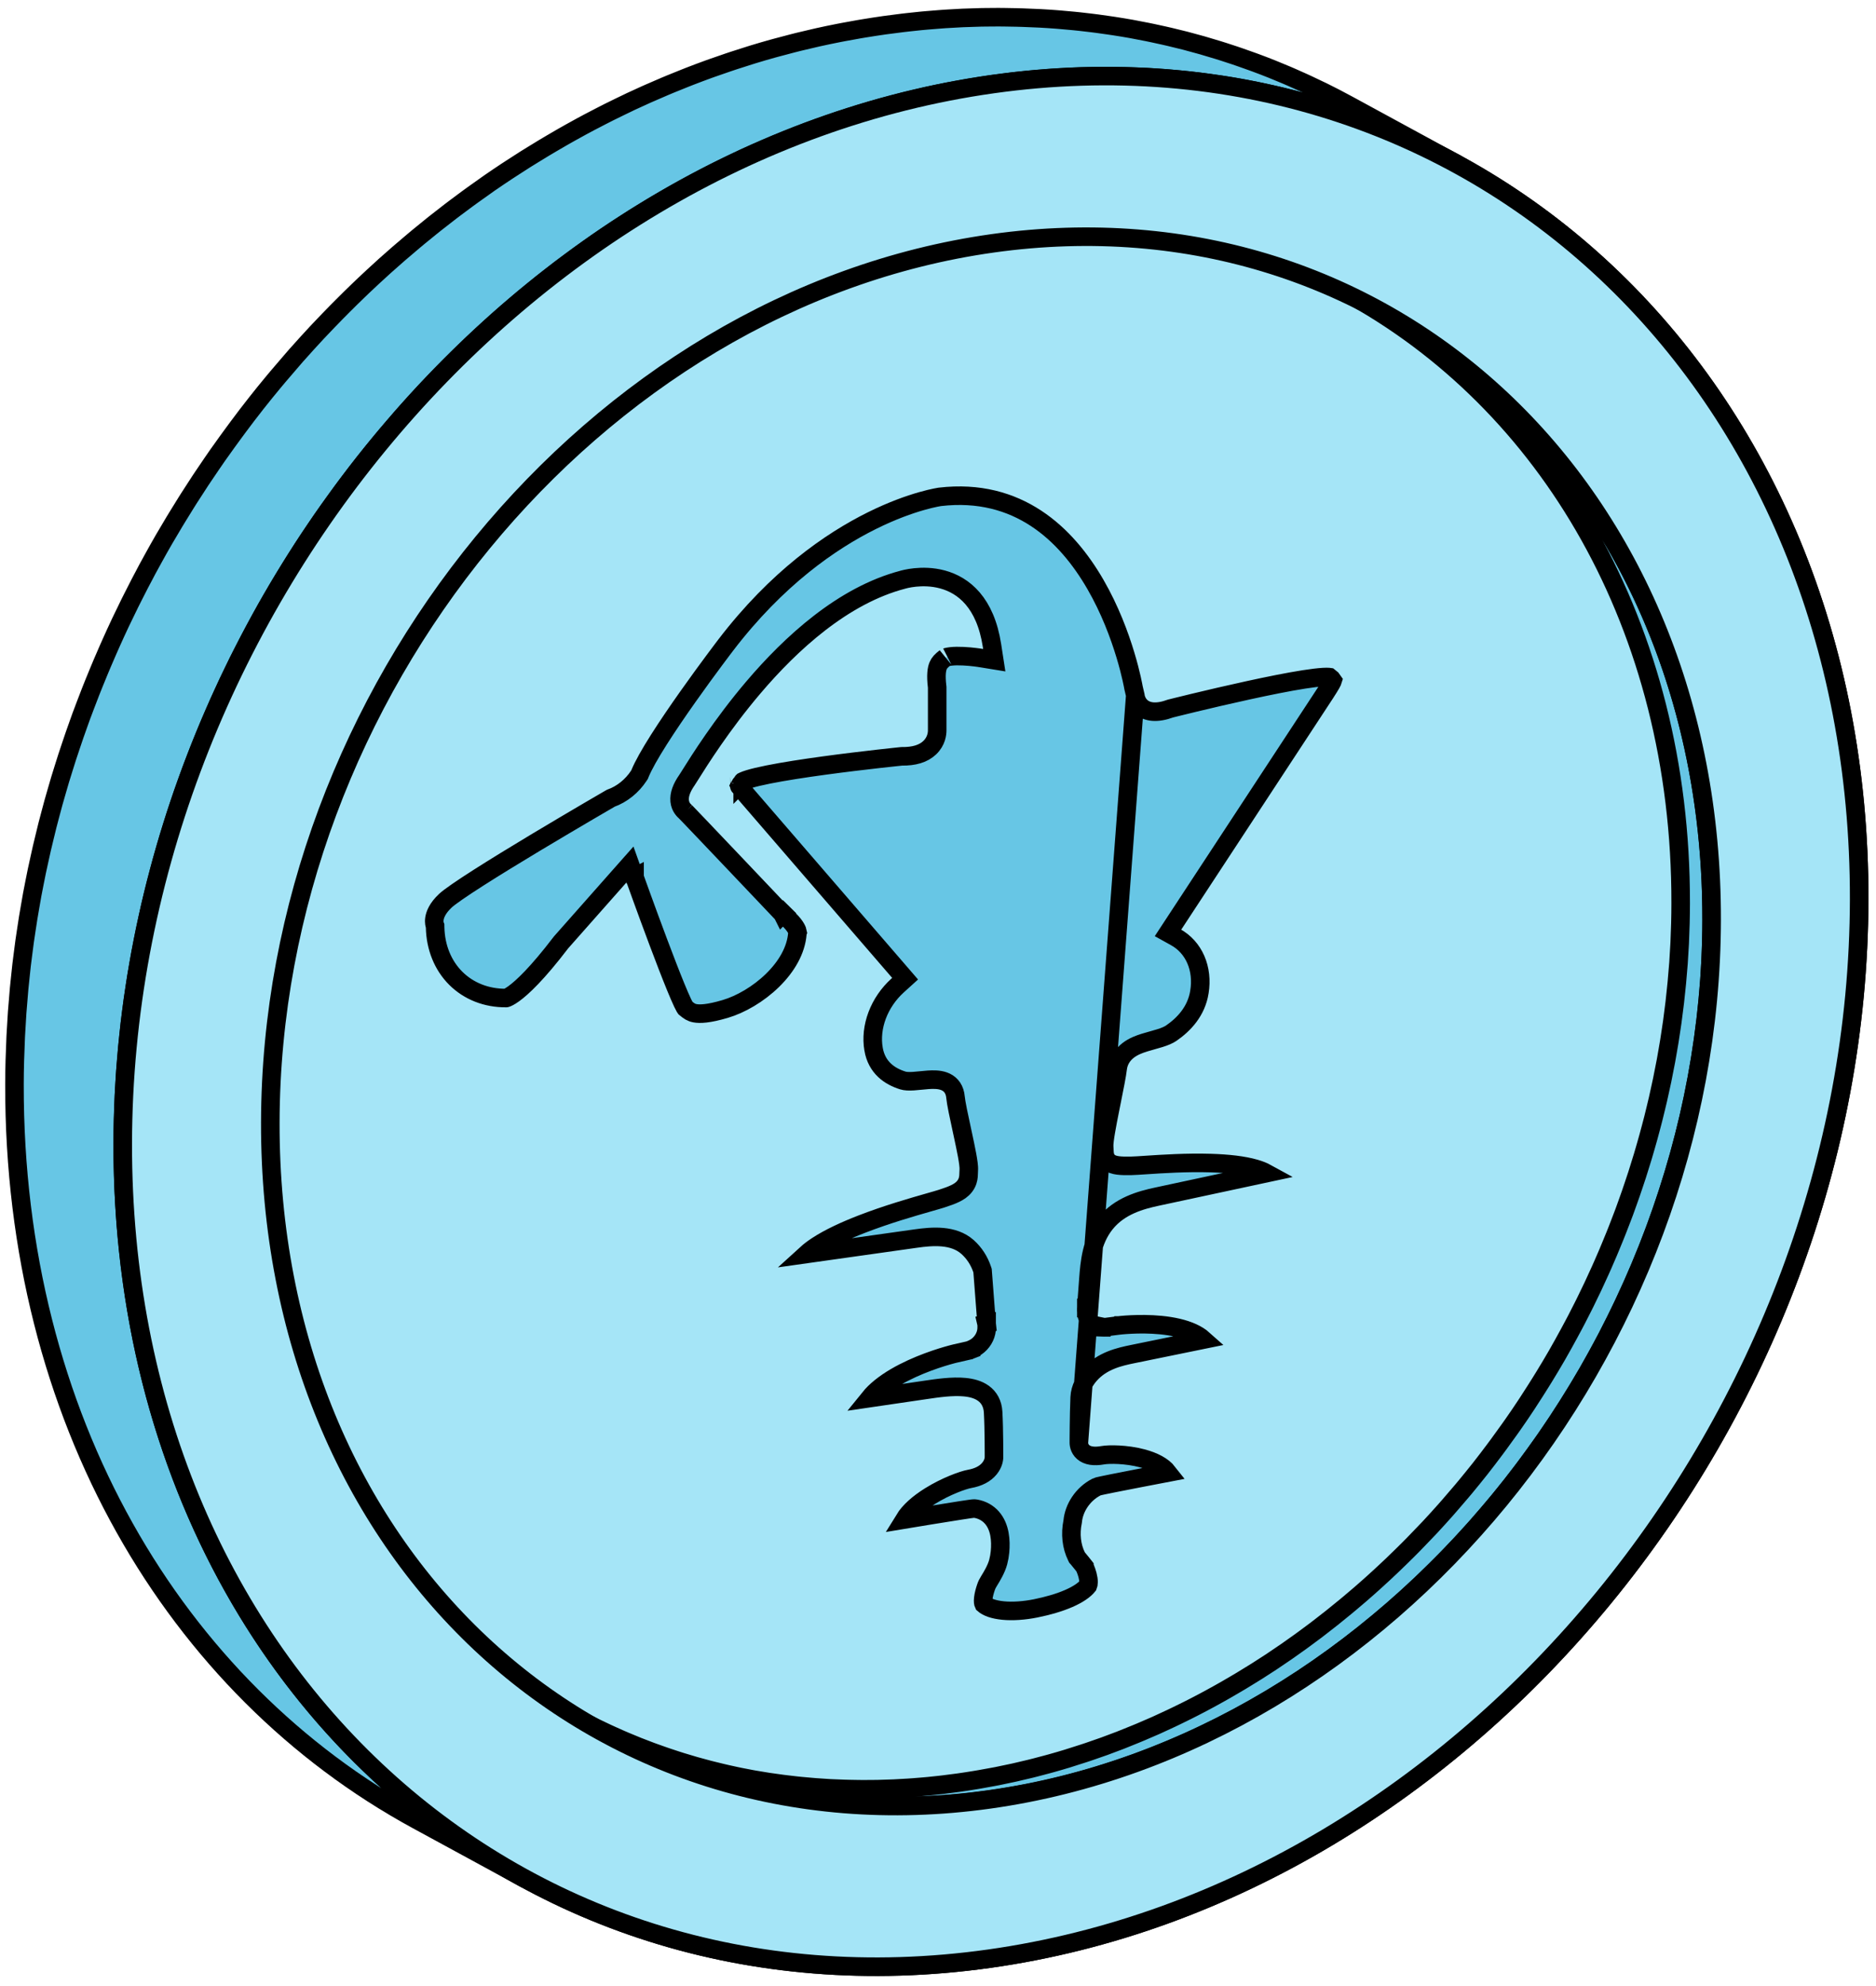 <svg width="154" height="163" viewBox="0 0 154 163" fill="none" xmlns="http://www.w3.org/2000/svg">
<path d="M81.491 6.902C120.854 1.369 152.697 31.326 152.619 73.809C152.541 116.295 120.567 155.22 81.207 160.753C41.845 166.285 9.999 136.328 10.077 93.843C10.155 51.36 42.129 12.435 81.491 6.902Z" fill="#A5E5F7" stroke="black" stroke-width="1.523" stroke-linejoin="round"/>
<path d="M10.128 91.213C10.142 90.775 10.156 90.338 10.175 89.901C10.189 89.639 10.206 89.377 10.222 89.115C10.245 88.722 10.264 88.329 10.292 87.939C10.312 87.661 10.337 87.382 10.362 87.103C10.392 86.73 10.42 86.357 10.454 85.986C10.482 85.699 10.515 85.412 10.543 85.123C10.582 84.76 10.615 84.398 10.657 84.039C10.691 83.744 10.732 83.451 10.768 83.159C10.813 82.808 10.855 82.454 10.905 82.103C10.947 81.805 10.994 81.509 11.039 81.214C11.092 80.866 11.142 80.52 11.197 80.172C11.245 79.874 11.301 79.579 11.351 79.281C11.409 78.938 11.468 78.595 11.532 78.253C11.588 77.952 11.649 77.654 11.707 77.356C11.774 77.018 11.838 76.681 11.908 76.344C11.969 76.043 12.039 75.745 12.103 75.444C12.175 75.11 12.248 74.778 12.323 74.444C12.393 74.146 12.465 73.848 12.537 73.547C12.618 73.216 12.696 72.887 12.78 72.558C12.855 72.26 12.936 71.962 13.014 71.667C13.1 71.341 13.187 71.012 13.276 70.686C13.359 70.388 13.446 70.093 13.529 69.794C13.621 69.471 13.713 69.148 13.811 68.825C13.9 68.53 13.992 68.234 14.084 67.939C14.184 67.619 14.281 67.298 14.385 66.981C14.479 66.685 14.58 66.393 14.677 66.097C14.783 65.78 14.889 65.462 14.998 65.147C15.098 64.855 15.204 64.562 15.31 64.27C15.424 63.95 15.538 63.626 15.658 63.309C15.733 63.103 15.814 62.897 15.892 62.69C16.028 62.328 16.168 61.966 16.31 61.604C16.396 61.386 16.482 61.172 16.569 60.955C16.711 60.601 16.856 60.247 17.003 59.893C17.09 59.684 17.179 59.473 17.268 59.264C17.43 58.885 17.594 58.509 17.758 58.135C17.836 57.957 17.914 57.779 17.992 57.603C18.238 57.057 18.488 56.511 18.742 55.971C18.742 55.968 18.745 55.965 18.745 55.965C19.001 55.422 19.266 54.881 19.53 54.341C19.617 54.168 19.703 53.995 19.792 53.825C19.976 53.461 20.163 53.093 20.352 52.731C20.458 52.53 20.564 52.329 20.67 52.129C20.859 51.77 21.051 51.41 21.246 51.053C21.324 50.911 21.4 50.772 21.478 50.63C21.756 50.129 22.035 49.627 22.322 49.131C22.333 49.112 22.344 49.092 22.358 49.073C22.634 48.593 22.915 48.12 23.199 47.649C23.283 47.51 23.369 47.37 23.453 47.231C23.69 46.841 23.929 46.454 24.172 46.069C24.241 45.958 24.311 45.847 24.381 45.738C24.684 45.259 24.994 44.779 25.308 44.306C25.378 44.2 25.45 44.094 25.52 43.988C25.773 43.609 26.03 43.231 26.289 42.855C26.381 42.721 26.473 42.587 26.567 42.45C26.715 42.236 26.868 42.024 27.019 41.812C27.359 41.333 27.704 40.854 28.052 40.383C28.186 40.202 28.317 40.021 28.451 39.843C28.916 39.222 29.384 38.603 29.866 37.996C29.883 37.976 29.897 37.957 29.913 37.937C30.379 37.347 30.852 36.764 31.331 36.188C31.476 36.012 31.621 35.84 31.769 35.667C32.148 35.218 32.529 34.773 32.917 34.33C33.053 34.173 33.19 34.015 33.329 33.859C33.842 33.282 34.36 32.708 34.886 32.145C34.967 32.059 35.051 31.973 35.132 31.886C35.583 31.404 36.042 30.931 36.505 30.46C36.666 30.296 36.828 30.131 36.992 29.97C37.422 29.538 37.856 29.111 38.294 28.691C38.422 28.568 38.547 28.443 38.675 28.323C39.23 27.797 39.792 27.276 40.358 26.763C40.759 26.401 41.16 26.041 41.567 25.688C41.645 25.621 41.723 25.554 41.801 25.487C42.155 25.183 42.509 24.88 42.865 24.581C42.993 24.473 43.122 24.367 43.252 24.261C43.603 23.971 43.957 23.684 44.311 23.4C44.4 23.328 44.489 23.255 44.579 23.186C45.016 22.84 45.456 22.498 45.899 22.16C46.011 22.077 46.122 21.993 46.233 21.91C46.582 21.648 46.93 21.389 47.281 21.133C47.415 21.035 47.546 20.938 47.679 20.843C48.094 20.542 48.512 20.247 48.93 19.954C48.972 19.926 49.011 19.896 49.053 19.868C49.543 19.531 50.033 19.196 50.529 18.87C50.671 18.776 50.816 18.686 50.958 18.592C51.312 18.36 51.666 18.132 52.023 17.906C52.212 17.787 52.404 17.67 52.594 17.553C52.908 17.358 53.221 17.165 53.535 16.976C53.742 16.851 53.95 16.731 54.159 16.608C54.463 16.43 54.767 16.252 55.07 16.079C55.288 15.956 55.505 15.834 55.72 15.711C56.02 15.544 56.324 15.377 56.628 15.212C56.848 15.093 57.068 14.976 57.288 14.859C57.594 14.697 57.901 14.535 58.21 14.379C58.428 14.268 58.648 14.154 58.868 14.045C59.188 13.886 59.508 13.73 59.829 13.574C60.041 13.471 60.249 13.368 60.461 13.271C60.952 13.039 61.447 12.808 61.943 12.588C62.005 12.56 62.066 12.535 62.13 12.507C62.576 12.309 63.027 12.114 63.476 11.925C63.629 11.861 63.782 11.797 63.935 11.736C64.331 11.571 64.727 11.412 65.122 11.256C65.25 11.206 65.378 11.153 65.509 11.103C66.022 10.905 66.537 10.71 67.055 10.524C67.159 10.488 67.264 10.451 67.368 10.412C67.791 10.262 68.215 10.114 68.641 9.969C68.799 9.916 68.958 9.863 69.117 9.81C69.541 9.671 69.964 9.535 70.39 9.404C70.499 9.37 70.61 9.334 70.719 9.301C71.246 9.142 71.772 8.986 72.304 8.838C72.435 8.802 72.569 8.766 72.7 8.73C73.112 8.615 73.527 8.507 73.942 8.401C74.104 8.359 74.263 8.32 74.424 8.278C74.892 8.164 75.36 8.053 75.828 7.947C75.904 7.93 75.976 7.91 76.051 7.894C76.589 7.774 77.132 7.663 77.673 7.554C77.82 7.523 77.971 7.498 78.121 7.468C78.536 7.389 78.951 7.314 79.367 7.242C79.525 7.214 79.684 7.186 79.843 7.161C80.392 7.069 80.943 6.983 81.495 6.908C81.991 6.838 82.487 6.774 82.98 6.715C83.136 6.696 83.289 6.682 83.445 6.662C83.788 6.623 84.13 6.587 84.473 6.554C84.649 6.537 84.821 6.52 84.997 6.506C85.331 6.476 85.666 6.451 86 6.426C86.162 6.414 86.326 6.401 86.487 6.389C86.903 6.361 87.315 6.339 87.727 6.32C87.802 6.317 87.875 6.311 87.95 6.309C88.435 6.286 88.917 6.272 89.399 6.261C89.538 6.258 89.677 6.258 89.819 6.256C90.165 6.25 90.507 6.247 90.853 6.247C91.023 6.247 91.193 6.25 91.36 6.25C91.683 6.253 92.004 6.258 92.327 6.267C92.491 6.27 92.653 6.275 92.817 6.281C93.185 6.292 93.553 6.309 93.918 6.325C94.026 6.331 94.135 6.334 94.241 6.339C94.712 6.364 95.182 6.395 95.65 6.431C95.767 6.439 95.884 6.451 96.001 6.462C96.355 6.49 96.706 6.523 97.057 6.557C97.219 6.573 97.38 6.59 97.542 6.607C97.854 6.64 98.166 6.676 98.478 6.715C98.64 6.735 98.801 6.754 98.963 6.777C99.3 6.821 99.634 6.869 99.969 6.919C100.094 6.938 100.219 6.955 100.345 6.974C100.802 7.044 101.256 7.119 101.707 7.2C101.793 7.214 101.877 7.233 101.963 7.247C102.331 7.314 102.699 7.384 103.064 7.459C103.214 7.49 103.365 7.523 103.515 7.554C103.819 7.618 104.122 7.685 104.423 7.752C104.582 7.788 104.738 7.824 104.897 7.86C105.209 7.933 105.521 8.011 105.83 8.089C105.964 8.122 106.098 8.156 106.231 8.189C106.677 8.306 107.123 8.426 107.566 8.551C107.624 8.568 107.683 8.587 107.741 8.604C108.126 8.716 108.507 8.83 108.889 8.947C109.031 8.991 109.171 9.036 109.313 9.081C109.619 9.178 109.923 9.276 110.226 9.379C110.371 9.429 110.519 9.476 110.664 9.526C110.993 9.641 111.318 9.755 111.644 9.875C111.75 9.914 111.859 9.95 111.965 9.992C112.391 10.15 112.815 10.312 113.238 10.482C113.333 10.521 113.427 10.56 113.522 10.599C113.851 10.733 114.18 10.869 114.508 11.006C114.648 11.064 114.787 11.125 114.926 11.187C115.216 11.312 115.506 11.44 115.793 11.571C115.929 11.633 116.063 11.694 116.199 11.758C116.539 11.914 116.874 12.075 117.211 12.237C117.286 12.273 117.361 12.309 117.436 12.346C117.673 12.463 117.91 12.582 118.147 12.702C118.267 12.764 118.389 12.822 118.509 12.886C118.863 13.07 119.217 13.257 119.568 13.449L110.678 8.613C110.327 8.423 109.973 8.234 109.619 8.05C109.496 7.986 109.374 7.927 109.251 7.863C109.017 7.743 108.78 7.624 108.544 7.507C108.53 7.501 108.516 7.493 108.502 7.487C108.441 7.456 108.379 7.429 108.318 7.401C107.984 7.236 107.647 7.077 107.31 6.921C107.173 6.857 107.036 6.796 106.903 6.735C106.616 6.604 106.329 6.476 106.039 6.35C105.9 6.289 105.761 6.228 105.618 6.169C105.293 6.03 104.967 5.896 104.638 5.763C104.543 5.724 104.448 5.685 104.351 5.646C103.93 5.478 103.507 5.314 103.08 5.158C102.972 5.119 102.863 5.08 102.757 5.041C102.434 4.924 102.108 4.807 101.782 4.696C101.635 4.645 101.49 4.595 101.342 4.545C101.038 4.445 100.737 4.344 100.431 4.247C100.289 4.202 100.147 4.155 100.005 4.113C99.626 3.996 99.241 3.882 98.86 3.771C98.801 3.754 98.743 3.734 98.681 3.718C98.239 3.592 97.796 3.472 97.35 3.355C97.314 3.347 97.277 3.336 97.244 3.328C97.146 3.303 97.046 3.28 96.946 3.255C96.637 3.177 96.327 3.102 96.015 3.027C95.856 2.991 95.698 2.954 95.539 2.918C95.238 2.848 94.934 2.784 94.631 2.72C94.48 2.69 94.33 2.656 94.177 2.626C93.812 2.553 93.444 2.481 93.076 2.414C92.99 2.397 92.906 2.38 92.82 2.366C92.368 2.286 91.914 2.21 91.457 2.141C91.332 2.121 91.204 2.105 91.079 2.085C90.744 2.035 90.41 1.988 90.073 1.943C89.911 1.921 89.75 1.901 89.588 1.882C89.276 1.843 88.964 1.806 88.652 1.773C88.49 1.756 88.332 1.737 88.17 1.723C87.819 1.687 87.468 1.656 87.114 1.628C86.997 1.62 86.88 1.606 86.763 1.598C86.295 1.561 85.827 1.531 85.356 1.506C85.248 1.5 85.139 1.497 85.03 1.492C84.665 1.475 84.298 1.458 83.933 1.447C83.768 1.442 83.607 1.439 83.442 1.433C83.122 1.425 82.799 1.419 82.476 1.416C82.297 1.414 82.127 1.411 81.96 1.411C81.615 1.411 81.269 1.414 80.924 1.419C80.785 1.422 80.648 1.422 80.509 1.425C80.027 1.436 79.545 1.45 79.057 1.472C78.985 1.475 78.912 1.481 78.84 1.483C78.425 1.503 78.013 1.525 77.595 1.553C77.433 1.564 77.272 1.575 77.11 1.589C76.776 1.614 76.441 1.639 76.107 1.67C75.931 1.687 75.759 1.701 75.583 1.717C75.241 1.751 74.898 1.787 74.555 1.826C74.399 1.843 74.246 1.859 74.09 1.879C73.597 1.937 73.101 2.002 72.605 2.071C72.053 2.149 71.502 2.236 70.953 2.325C70.794 2.35 70.635 2.378 70.477 2.405C70.062 2.478 69.646 2.553 69.231 2.631C69.084 2.659 68.933 2.687 68.786 2.717C68.242 2.823 67.702 2.938 67.161 3.057C67.089 3.074 67.014 3.091 66.941 3.108C66.471 3.213 66.002 3.325 65.534 3.439C65.373 3.478 65.211 3.52 65.052 3.562C64.637 3.667 64.222 3.776 63.81 3.89C63.679 3.927 63.548 3.96 63.417 3.996C62.888 4.144 62.358 4.297 61.832 4.459C61.723 4.492 61.612 4.528 61.503 4.562C61.077 4.693 60.653 4.829 60.23 4.969C60.071 5.021 59.912 5.074 59.756 5.127C59.33 5.269 58.907 5.417 58.486 5.567C58.38 5.604 58.277 5.64 58.171 5.679C57.653 5.866 57.14 6.061 56.628 6.258C56.497 6.309 56.369 6.361 56.238 6.412C55.842 6.568 55.447 6.726 55.051 6.891C54.898 6.955 54.745 7.016 54.591 7.083C54.143 7.272 53.694 7.465 53.251 7.663C53.187 7.69 53.123 7.718 53.062 7.746C52.633 7.938 52.204 8.136 51.775 8.334C51.711 8.365 51.647 8.398 51.58 8.429C51.368 8.529 51.159 8.632 50.95 8.732C50.63 8.888 50.306 9.044 49.989 9.203C49.769 9.312 49.551 9.426 49.334 9.537C49.025 9.696 48.718 9.855 48.409 10.017C48.189 10.134 47.969 10.251 47.749 10.37C47.445 10.535 47.144 10.702 46.844 10.869C46.626 10.992 46.409 11.111 46.192 11.237C45.888 11.41 45.584 11.588 45.283 11.766C45.075 11.889 44.865 12.011 44.657 12.137C44.342 12.326 44.027 12.518 43.715 12.713C43.523 12.83 43.333 12.947 43.141 13.067C42.785 13.293 42.433 13.521 42.08 13.75C41.935 13.845 41.79 13.937 41.645 14.031C41.16 14.352 40.675 14.678 40.196 15.009C40.188 15.015 40.18 15.023 40.169 15.028C40.127 15.056 40.088 15.087 40.046 15.115C39.625 15.407 39.21 15.703 38.795 16.004C38.661 16.101 38.528 16.199 38.397 16.293C38.046 16.55 37.697 16.809 37.352 17.071C37.24 17.154 37.129 17.238 37.02 17.321C36.577 17.659 36.137 18.001 35.7 18.349C35.611 18.419 35.522 18.491 35.432 18.564C35.076 18.848 34.725 19.135 34.374 19.425C34.246 19.531 34.115 19.639 33.986 19.748C33.63 20.046 33.273 20.347 32.922 20.653C32.844 20.72 32.766 20.787 32.688 20.854C32.318 21.177 31.947 21.503 31.579 21.832C31.546 21.862 31.513 21.896 31.476 21.927C30.908 22.439 30.348 22.96 29.791 23.487C29.663 23.609 29.537 23.732 29.409 23.854C28.972 24.275 28.537 24.701 28.108 25.133C27.944 25.297 27.782 25.459 27.621 25.623C27.158 26.094 26.701 26.571 26.247 27.05C26.166 27.136 26.083 27.22 26.002 27.309C25.475 27.872 24.957 28.446 24.445 29.022C24.397 29.075 24.35 29.125 24.305 29.175C24.213 29.281 24.124 29.387 24.032 29.493C23.645 29.936 23.263 30.382 22.884 30.83C22.74 31.003 22.592 31.176 22.447 31.351C21.968 31.928 21.494 32.51 21.032 33.098C21.015 33.118 20.998 33.137 20.985 33.159C20.505 33.767 20.035 34.385 19.572 35.007C19.438 35.185 19.305 35.366 19.174 35.547C18.825 36.021 18.48 36.497 18.14 36.979C18.059 37.093 17.976 37.205 17.895 37.319C17.825 37.416 17.758 37.517 17.692 37.614C17.597 37.748 17.505 37.884 17.413 38.018C17.154 38.394 16.9 38.77 16.647 39.149C16.574 39.255 16.505 39.361 16.432 39.47C16.12 39.943 15.811 40.42 15.507 40.899C15.438 41.01 15.368 41.119 15.298 41.23C15.056 41.615 14.816 42.002 14.58 42.392C14.493 42.531 14.41 42.673 14.323 42.813C14.039 43.283 13.758 43.757 13.482 44.233C13.471 44.253 13.457 44.275 13.446 44.295C13.159 44.791 12.877 45.292 12.602 45.794C12.524 45.936 12.448 46.075 12.37 46.217C12.276 46.387 12.181 46.56 12.089 46.73C11.989 46.916 11.891 47.106 11.794 47.292C11.688 47.493 11.582 47.694 11.476 47.894C11.287 48.256 11.103 48.621 10.919 48.986C10.833 49.159 10.743 49.332 10.657 49.507C10.39 50.045 10.128 50.585 9.871 51.129C9.869 51.132 9.869 51.137 9.866 51.14C9.612 51.68 9.362 52.224 9.119 52.77C9.038 52.948 8.963 53.126 8.882 53.304C8.718 53.678 8.554 54.054 8.395 54.43C8.306 54.639 8.219 54.851 8.13 55.062C7.983 55.413 7.84 55.767 7.696 56.121C7.609 56.338 7.523 56.556 7.436 56.773C7.294 57.132 7.155 57.495 7.019 57.857C6.941 58.063 6.86 58.272 6.785 58.478C6.754 58.562 6.721 58.642 6.69 58.726C6.604 58.963 6.523 59.2 6.436 59.436C6.33 59.729 6.225 60.024 6.124 60.317C6.016 60.632 5.91 60.946 5.804 61.261C5.706 61.556 5.606 61.852 5.509 62.147C5.406 62.465 5.308 62.785 5.208 63.103C5.116 63.398 5.021 63.696 4.932 63.991C4.834 64.312 4.745 64.635 4.651 64.958C4.564 65.256 4.478 65.552 4.394 65.852C4.305 66.178 4.219 66.504 4.132 66.83C4.054 67.128 3.974 67.426 3.896 67.727C3.812 68.053 3.734 68.382 3.656 68.711C3.584 69.012 3.508 69.31 3.439 69.613C3.363 69.942 3.291 70.274 3.219 70.605C3.152 70.906 3.085 71.207 3.021 71.511C2.951 71.845 2.887 72.182 2.82 72.516C2.762 72.817 2.7 73.115 2.645 73.416C2.581 73.756 2.525 74.099 2.466 74.441C2.413 74.74 2.361 75.038 2.313 75.336C2.257 75.681 2.207 76.027 2.154 76.372C2.11 76.67 2.062 76.966 2.021 77.263C1.97 77.615 1.929 77.968 1.884 78.319C1.848 78.612 1.806 78.907 1.773 79.2C1.731 79.559 1.695 79.921 1.658 80.284C1.628 80.57 1.594 80.857 1.569 81.147C1.533 81.52 1.505 81.894 1.477 82.264C1.455 82.543 1.43 82.822 1.408 83.1C1.38 83.487 1.36 83.877 1.338 84.265C1.324 84.529 1.305 84.797 1.291 85.061C1.271 85.493 1.257 85.928 1.243 86.362C1.235 86.585 1.224 86.805 1.218 87.028C1.199 87.691 1.188 88.349 1.188 89.006C1.137 116.37 14.332 138.537 34.246 149.372L43.136 154.208C23.222 143.374 10.027 121.209 10.078 93.843C10.078 93.185 10.089 92.525 10.105 91.87C10.111 91.65 10.122 91.433 10.128 91.213Z" fill="#67C6E5" stroke="black" stroke-width="1.523" stroke-linejoin="round"/>
<path d="M132.445 108.728C132.517 108.586 132.589 108.444 132.659 108.301C132.882 107.856 133.099 107.404 133.311 106.953C133.314 106.95 133.314 106.948 133.317 106.942C133.528 106.493 133.734 106.042 133.938 105.591C134.005 105.443 134.066 105.295 134.133 105.151C134.269 104.839 134.406 104.527 134.54 104.212C134.612 104.039 134.684 103.866 134.757 103.691C134.879 103.398 134.999 103.103 135.119 102.808C135.191 102.629 135.264 102.448 135.334 102.27C135.451 101.969 135.568 101.668 135.682 101.367C135.746 101.197 135.813 101.025 135.874 100.855C135.899 100.785 135.927 100.718 135.952 100.649C136.024 100.454 136.091 100.253 136.161 100.058C136.247 99.816 136.336 99.573 136.42 99.328C136.512 99.066 136.598 98.804 136.685 98.542C136.765 98.297 136.849 98.055 136.927 97.81C137.013 97.545 137.094 97.278 137.178 97.013C137.253 96.768 137.331 96.523 137.406 96.277C137.487 96.01 137.562 95.74 137.64 95.472C137.71 95.227 137.782 94.982 137.852 94.734C137.927 94.464 137.997 94.191 138.069 93.921C138.133 93.672 138.2 93.427 138.264 93.179C138.334 92.906 138.398 92.633 138.465 92.36C138.526 92.112 138.588 91.865 138.643 91.614C138.707 91.338 138.766 91.062 138.827 90.786C138.883 90.536 138.939 90.288 138.989 90.037C139.047 89.758 139.1 89.48 139.153 89.201C139.203 88.95 139.253 88.702 139.298 88.452C139.351 88.17 139.398 87.886 139.446 87.605C139.487 87.357 139.535 87.109 139.574 86.861C139.621 86.574 139.663 86.287 139.705 86C139.741 85.752 139.78 85.507 139.816 85.259C139.858 84.966 139.891 84.674 139.93 84.382C139.961 84.136 139.994 83.894 140.022 83.649C140.058 83.351 140.086 83.05 140.117 82.752C140.142 82.512 140.17 82.272 140.192 82.033C140.22 81.727 140.245 81.417 140.27 81.108C140.29 80.874 140.312 80.643 140.329 80.412C140.351 80.085 140.368 79.76 140.387 79.434C140.398 79.216 140.415 79.002 140.426 78.784C140.443 78.422 140.454 78.06 140.465 77.698C140.471 77.514 140.482 77.333 140.485 77.149C140.499 76.603 140.507 76.057 140.507 75.511C140.549 52.797 129.597 34.399 113.066 25.406L110.525 24.024C127.057 33.017 138.008 51.416 137.966 74.129C137.966 74.675 137.958 75.221 137.944 75.767C137.938 75.954 137.93 76.141 137.924 76.327C137.913 76.684 137.902 77.043 137.885 77.4C137.874 77.62 137.858 77.84 137.846 78.063C137.827 78.386 137.81 78.709 137.788 79.03C137.771 79.264 137.749 79.495 137.729 79.729C137.704 80.038 137.682 80.345 137.651 80.651C137.629 80.894 137.601 81.133 137.576 81.375C137.546 81.674 137.515 81.972 137.481 82.267C137.454 82.512 137.42 82.76 137.387 83.005C137.351 83.295 137.314 83.588 137.275 83.877C137.242 84.125 137.2 84.37 137.164 84.618C137.122 84.905 137.08 85.192 137.033 85.479C136.991 85.727 136.947 85.975 136.905 86.223C136.855 86.504 136.807 86.788 136.757 87.07C136.71 87.321 136.66 87.571 136.609 87.822C136.554 88.101 136.501 88.376 136.445 88.655C136.392 88.906 136.336 89.156 136.281 89.407C136.219 89.68 136.161 89.956 136.1 90.229C136.041 90.48 135.98 90.728 135.921 90.976C135.855 91.249 135.79 91.522 135.721 91.795C135.657 92.043 135.59 92.291 135.526 92.539C135.453 92.809 135.384 93.079 135.308 93.349C135.239 93.597 135.166 93.845 135.097 94.093C135.019 94.361 134.944 94.628 134.863 94.896C134.787 95.144 134.712 95.389 134.634 95.634C134.551 95.898 134.47 96.163 134.386 96.428C134.306 96.673 134.225 96.918 134.141 97.163C134.055 97.425 133.966 97.687 133.876 97.949C133.793 98.194 133.704 98.436 133.617 98.679C133.523 98.944 133.428 99.211 133.33 99.476C133.266 99.648 133.202 99.818 133.135 99.988C133.021 100.289 132.907 100.59 132.787 100.891C132.718 101.072 132.645 101.25 132.573 101.429C132.453 101.724 132.333 102.016 132.21 102.312C132.138 102.484 132.066 102.66 131.993 102.833C131.859 103.148 131.723 103.46 131.586 103.772C131.522 103.919 131.458 104.067 131.391 104.212C131.188 104.663 130.982 105.114 130.77 105.563C130.767 105.566 130.767 105.568 130.765 105.574C130.55 106.025 130.333 106.474 130.113 106.922C130.043 107.065 129.968 107.207 129.898 107.349C129.745 107.652 129.592 107.956 129.433 108.26C129.347 108.427 129.257 108.591 129.171 108.758C129.048 108.99 128.923 109.221 128.798 109.452C128.48 110.037 128.157 110.622 127.825 111.199C127.817 111.213 127.809 111.23 127.8 111.243C127.46 111.834 127.109 112.419 126.753 112.999C126.658 113.155 126.561 113.311 126.463 113.467C126.159 113.954 125.85 114.439 125.535 114.921C125.471 115.018 125.407 115.119 125.343 115.219C124.973 115.782 124.594 116.339 124.207 116.891C124.106 117.035 124.003 117.18 123.9 117.325C123.619 117.724 123.332 118.119 123.042 118.512C122.931 118.662 122.822 118.813 122.71 118.96C122.323 119.476 121.936 119.988 121.538 120.493C121.524 120.509 121.51 120.526 121.499 120.543C121.111 121.033 120.719 121.515 120.323 121.994C120.203 122.139 120.081 122.281 119.961 122.426C119.646 122.8 119.328 123.17 119.008 123.535C118.894 123.666 118.779 123.797 118.665 123.928C118.239 124.407 117.81 124.881 117.373 125.349C117.306 125.421 117.236 125.493 117.166 125.566C116.79 125.964 116.411 126.36 116.03 126.747C115.896 126.884 115.76 127.02 115.623 127.157C115.266 127.513 114.907 127.867 114.542 128.215C114.436 128.318 114.33 128.422 114.224 128.522C113.765 128.959 113.297 129.391 112.826 129.817C112.494 130.118 112.16 130.416 111.82 130.709C111.756 130.764 111.692 130.82 111.628 130.876C111.335 131.129 111.04 131.38 110.742 131.628C110.636 131.717 110.53 131.806 110.422 131.893C110.129 132.135 109.837 132.372 109.541 132.609C109.469 132.667 109.394 132.729 109.321 132.787C108.959 133.074 108.594 133.358 108.226 133.64C108.134 133.709 108.043 133.779 107.951 133.849C107.664 134.066 107.374 134.28 107.081 134.495C106.97 134.576 106.861 134.656 106.75 134.737C106.404 134.985 106.059 135.233 105.708 135.476C105.674 135.498 105.641 135.523 105.61 135.545C105.204 135.827 104.797 136.102 104.385 136.375C104.265 136.453 104.145 136.529 104.028 136.607C103.735 136.799 103.44 136.988 103.145 137.175C102.989 137.275 102.83 137.37 102.671 137.467C102.412 137.629 102.15 137.791 101.888 137.947C101.716 138.05 101.543 138.153 101.37 138.253C101.119 138.401 100.869 138.548 100.615 138.693C100.437 138.796 100.256 138.897 100.075 138.997C99.824 139.136 99.573 139.276 99.323 139.412C99.139 139.51 98.958 139.61 98.774 139.707C98.52 139.841 98.264 139.975 98.008 140.106C97.826 140.198 97.645 140.292 97.464 140.382C97.2 140.515 96.932 140.643 96.665 140.774C96.492 140.858 96.319 140.944 96.144 141.025C95.734 141.217 95.325 141.41 94.915 141.593C94.865 141.616 94.812 141.638 94.762 141.66C94.391 141.825 94.018 141.986 93.645 142.142C93.517 142.195 93.391 142.248 93.263 142.301C92.937 142.438 92.608 142.568 92.277 142.699C92.171 142.741 92.062 142.786 91.957 142.828C91.53 142.992 91.101 143.154 90.672 143.31C90.586 143.34 90.499 143.371 90.413 143.401C90.062 143.527 89.708 143.649 89.354 143.769C89.224 143.814 89.093 143.858 88.959 143.9C88.608 144.017 88.257 144.129 87.903 144.237C87.811 144.265 87.722 144.296 87.63 144.324C87.193 144.457 86.755 144.586 86.315 144.708C86.206 144.739 86.098 144.767 85.989 144.797C85.646 144.892 85.301 144.981 84.956 145.07C84.822 145.104 84.688 145.137 84.554 145.171C84.167 145.265 83.777 145.357 83.387 145.446C83.326 145.46 83.264 145.474 83.203 145.488C82.755 145.588 82.306 145.68 81.858 145.77C81.735 145.795 81.609 145.817 81.487 145.839C81.144 145.906 80.799 145.967 80.453 146.026C80.322 146.048 80.189 146.07 80.058 146.093C79.601 146.168 79.147 146.24 78.687 146.304C78.275 146.363 77.865 146.413 77.456 146.463C77.325 146.48 77.197 146.491 77.066 146.508C76.781 146.538 76.497 146.569 76.216 146.597C76.071 146.611 75.923 146.625 75.779 146.636C75.5 146.661 75.224 146.683 74.948 146.703C74.815 146.714 74.681 146.722 74.544 146.731C74.199 146.753 73.856 146.772 73.514 146.789C73.452 146.792 73.391 146.798 73.33 146.798C72.929 146.814 72.527 146.828 72.126 146.837C72.009 146.839 71.895 146.839 71.781 146.842C71.494 146.848 71.207 146.848 70.923 146.848C70.783 146.848 70.641 146.848 70.502 146.845C70.235 146.842 69.967 146.839 69.7 146.831C69.563 146.828 69.429 146.825 69.293 146.82C68.987 146.811 68.683 146.798 68.379 146.784C68.29 146.778 68.198 146.775 68.109 146.772C67.719 146.75 67.329 146.725 66.939 146.694C66.841 146.686 66.744 146.678 66.649 146.669C66.356 146.644 66.064 146.619 65.772 146.591C65.638 146.577 65.504 146.564 65.37 146.55C65.111 146.522 64.852 146.491 64.596 146.46C64.462 146.444 64.326 146.427 64.192 146.41C63.913 146.374 63.635 146.335 63.356 146.293C63.253 146.277 63.147 146.263 63.044 146.249C62.665 146.19 62.289 146.129 61.913 146.062C61.84 146.048 61.771 146.034 61.699 146.023C61.395 145.967 61.088 145.909 60.788 145.848C60.662 145.822 60.537 145.795 60.411 145.77C60.161 145.717 59.91 145.661 59.659 145.605C59.528 145.575 59.395 145.544 59.264 145.513C59.005 145.452 58.748 145.391 58.492 145.324C58.38 145.296 58.269 145.268 58.157 145.24C57.787 145.145 57.419 145.045 57.051 144.939C57.001 144.925 56.951 144.909 56.901 144.895C56.584 144.803 56.266 144.708 55.951 144.611C55.834 144.574 55.717 144.535 55.597 144.499C55.344 144.418 55.093 144.338 54.842 144.251C54.72 144.209 54.597 144.17 54.477 144.126C54.207 144.031 53.937 143.936 53.667 143.839C53.578 143.805 53.488 143.775 53.399 143.741C53.045 143.61 52.694 143.474 52.343 143.335C52.265 143.304 52.184 143.271 52.106 143.237C51.834 143.126 51.56 143.014 51.29 142.9C51.173 142.85 51.059 142.8 50.942 142.75C50.702 142.644 50.463 142.538 50.223 142.429C50.112 142.379 49.998 142.326 49.886 142.276C49.605 142.145 49.326 142.014 49.047 141.878C48.986 141.847 48.922 141.819 48.861 141.788C48.663 141.691 48.465 141.591 48.267 141.49C48.17 141.44 48.07 141.39 47.972 141.34C47.677 141.187 47.384 141.031 47.092 140.875L49.633 142.256C49.925 142.415 50.218 142.571 50.513 142.722C50.61 142.772 50.711 142.822 50.808 142.872C51.006 142.972 51.204 143.073 51.402 143.17C51.413 143.176 51.424 143.181 51.435 143.187C51.485 143.212 51.538 143.234 51.588 143.259C51.867 143.396 52.145 143.527 52.427 143.658C52.538 143.711 52.653 143.761 52.764 143.811C53.004 143.92 53.243 144.026 53.483 144.131C53.6 144.182 53.714 144.232 53.831 144.282C54.101 144.396 54.374 144.51 54.647 144.619C54.725 144.65 54.803 144.683 54.884 144.716C55.235 144.856 55.586 144.992 55.94 145.123C56.029 145.157 56.118 145.187 56.207 145.221C56.478 145.318 56.748 145.416 57.018 145.508C57.141 145.549 57.263 145.591 57.383 145.633C57.634 145.717 57.885 145.8 58.138 145.881C58.255 145.917 58.372 145.956 58.492 145.992C58.807 146.09 59.124 146.185 59.442 146.277C59.492 146.291 59.542 146.307 59.592 146.321C59.96 146.424 60.328 146.525 60.698 146.622C60.729 146.63 60.757 146.639 60.788 146.647C60.868 146.669 60.952 146.686 61.035 146.708C61.292 146.772 61.551 146.837 61.807 146.898C61.938 146.928 62.072 146.959 62.203 146.99C62.453 147.045 62.704 147.101 62.955 147.154C63.08 147.179 63.206 147.207 63.331 147.232C63.632 147.293 63.936 147.352 64.239 147.408C64.312 147.422 64.384 147.436 64.457 147.449C64.833 147.516 65.209 147.578 65.585 147.636C65.691 147.653 65.794 147.667 65.9 147.683C66.175 147.725 66.454 147.764 66.733 147.8C66.866 147.817 67.003 147.834 67.137 147.851C67.396 147.881 67.652 147.912 67.914 147.94C68.048 147.954 68.181 147.968 68.315 147.982C68.605 148.009 68.897 148.037 69.187 148.06C69.285 148.068 69.382 148.076 69.482 148.085C69.87 148.115 70.26 148.14 70.65 148.163C70.739 148.168 70.831 148.171 70.92 148.174C71.224 148.188 71.527 148.202 71.834 148.21C71.97 148.216 72.107 148.218 72.243 148.221C72.511 148.227 72.778 148.232 73.046 148.235C73.185 148.235 73.327 148.238 73.466 148.238C73.753 148.238 74.037 148.235 74.324 148.232C74.441 148.23 74.556 148.23 74.67 148.227C75.071 148.218 75.469 148.204 75.873 148.188C75.935 148.185 75.996 148.182 76.057 148.179C76.4 148.163 76.743 148.143 77.088 148.121C77.222 148.113 77.355 148.101 77.492 148.093C77.768 148.074 78.046 148.051 78.322 148.026C78.467 148.012 78.615 148.001 78.76 147.987C79.041 147.959 79.325 147.929 79.609 147.898C79.74 147.884 79.868 147.87 79.999 147.853C80.409 147.806 80.821 147.753 81.231 147.695C81.688 147.631 82.144 147.558 82.601 147.483C82.735 147.461 82.866 147.438 82.997 147.416C83.342 147.358 83.685 147.293 84.031 147.229C84.153 147.207 84.278 147.182 84.401 147.16C84.852 147.071 85.301 146.979 85.747 146.878C85.808 146.864 85.869 146.85 85.93 146.837C86.321 146.747 86.711 146.655 87.098 146.561C87.232 146.527 87.365 146.494 87.499 146.46C87.844 146.374 88.187 146.282 88.533 146.187C88.641 146.157 88.75 146.129 88.859 146.098C89.299 145.976 89.736 145.848 90.174 145.714C90.265 145.686 90.357 145.655 90.447 145.627C90.8 145.519 91.151 145.405 91.502 145.29C91.633 145.246 91.764 145.204 91.898 145.159C92.252 145.04 92.603 144.917 92.957 144.792C93.043 144.761 93.129 144.73 93.216 144.7C93.645 144.544 94.074 144.382 94.5 144.218C94.609 144.176 94.715 144.131 94.823 144.09C95.152 143.959 95.481 143.828 95.807 143.691C95.935 143.638 96.06 143.585 96.188 143.532C96.562 143.374 96.935 143.215 97.305 143.05C97.356 143.028 97.409 143.006 97.459 142.984C97.815 142.825 98.172 142.66 98.526 142.493C98.579 142.468 98.634 142.44 98.687 142.415C98.863 142.332 99.036 142.248 99.208 142.165C99.476 142.036 99.743 141.905 100.008 141.772C100.189 141.68 100.37 141.588 100.551 141.496C100.807 141.365 101.064 141.231 101.317 141.098C101.501 141 101.682 140.902 101.866 140.802C102.117 140.666 102.368 140.526 102.618 140.387C102.799 140.287 102.978 140.187 103.159 140.083C103.412 139.939 103.663 139.791 103.914 139.643C104.086 139.54 104.259 139.44 104.432 139.337C104.694 139.178 104.956 139.019 105.215 138.858C105.374 138.76 105.532 138.663 105.688 138.565C105.984 138.378 106.279 138.189 106.572 137.997C106.691 137.919 106.811 137.844 106.928 137.766C107.332 137.498 107.733 137.228 108.132 136.952C108.14 136.946 108.148 136.941 108.154 136.935C108.187 136.913 108.221 136.888 108.251 136.866C108.6 136.623 108.948 136.375 109.293 136.127C109.405 136.047 109.513 135.966 109.625 135.885C109.915 135.673 110.204 135.456 110.494 135.239C110.586 135.169 110.678 135.099 110.77 135.03C111.138 134.748 111.503 134.464 111.865 134.177C111.937 134.119 112.012 134.057 112.085 133.999C112.38 133.762 112.676 133.523 112.965 133.283C113.071 133.194 113.177 133.107 113.286 133.018C113.584 132.77 113.876 132.52 114.172 132.266C114.236 132.21 114.3 132.155 114.364 132.099C114.673 131.832 114.979 131.561 115.283 131.285C115.311 131.26 115.339 131.233 115.37 131.207C115.84 130.781 116.306 130.352 116.768 129.912C116.874 129.812 116.98 129.706 117.086 129.606C117.448 129.257 117.81 128.903 118.164 128.547C118.3 128.41 118.434 128.274 118.571 128.137C118.952 127.747 119.334 127.355 119.707 126.956C119.774 126.884 119.844 126.811 119.913 126.739C120.351 126.271 120.78 125.797 121.206 125.318C121.245 125.273 121.284 125.234 121.323 125.19C121.401 125.103 121.474 125.012 121.549 124.925C121.869 124.56 122.187 124.19 122.502 123.816C122.624 123.672 122.744 123.527 122.866 123.382C123.262 122.905 123.655 122.423 124.039 121.936C124.053 121.919 124.067 121.9 124.081 121.883C124.48 121.379 124.87 120.866 125.254 120.351C125.365 120.2 125.477 120.05 125.586 119.902C125.875 119.509 126.159 119.114 126.444 118.715C126.51 118.621 126.58 118.529 126.65 118.431C126.686 118.381 126.717 118.331 126.753 118.281C127.137 117.729 127.516 117.172 127.89 116.609C127.954 116.512 128.018 116.411 128.082 116.311C128.397 115.829 128.706 115.344 129.009 114.857C129.107 114.701 129.204 114.545 129.299 114.389C129.656 113.809 130.007 113.224 130.347 112.634C130.355 112.62 130.363 112.603 130.372 112.589C130.703 112.012 131.026 111.427 131.344 110.842C131.386 110.767 131.43 110.692 131.469 110.617C131.553 110.461 131.634 110.305 131.717 110.149C131.804 109.984 131.893 109.82 131.979 109.653C132.135 109.335 132.291 109.031 132.445 108.728Z" fill="#67C6E5" stroke="black" stroke-width="1.523" stroke-linejoin="round"/>
<path d="M81.491 6.901C42.128 12.434 10.154 51.359 10.076 93.842C9.998 136.327 41.844 166.285 81.207 160.752C120.569 155.219 152.54 116.294 152.618 73.808C152.696 31.326 120.853 1.371 81.491 6.901ZM81.229 147.677C48.555 152.269 22.125 127.404 22.189 92.14C22.256 56.875 48.792 24.567 81.469 19.973C114.139 15.382 140.575 40.246 140.508 75.51C140.441 110.778 113.902 143.086 81.229 147.677Z" fill="#A5E5F7" stroke="black" stroke-width="1.523" stroke-linejoin="round"/>
<path d="M93.194 57.058L93.052 56.45L93.047 56.429L93.043 56.408L93.043 56.408L93.043 56.408L93.043 56.407L93.042 56.399L93.036 56.365C93.032 56.346 93.027 56.32 93.021 56.287C93.018 56.269 93.014 56.249 93.01 56.227C92.985 56.103 92.948 55.92 92.895 55.686C92.79 55.218 92.623 54.547 92.381 53.746C91.897 52.141 91.115 50.024 89.921 47.961C87.527 43.821 83.567 40.032 77.162 40.777L77.15 40.779C77.136 40.781 77.113 40.785 77.081 40.79C77.018 40.8 76.92 40.818 76.79 40.844C76.53 40.897 76.143 40.986 75.648 41.127C74.659 41.409 73.243 41.901 71.563 42.736C68.205 44.404 63.78 47.446 59.575 52.944C59.575 52.944 59.575 52.944 59.575 52.944L59.575 52.944L59.574 52.945L59.571 52.949L59.559 52.965L59.51 53.03C59.466 53.087 59.402 53.171 59.32 53.28C59.157 53.496 58.921 53.81 58.634 54.196C58.06 54.968 57.283 56.028 56.469 57.18C55.654 58.333 54.806 59.571 54.089 60.701C53.363 61.846 52.804 62.83 52.535 63.492L52.501 63.576L52.45 63.653C51.888 64.518 51.06 65.182 50.138 65.513L50.075 65.549C49.986 65.6 49.855 65.676 49.688 65.774C49.353 65.968 48.873 66.248 48.292 66.588C47.13 67.27 45.563 68.194 43.944 69.165C42.325 70.138 40.659 71.156 39.297 72.025C38.616 72.46 38.016 72.854 37.538 73.185C37.046 73.525 36.726 73.77 36.574 73.911C35.896 74.543 35.714 75.069 35.664 75.389C35.638 75.561 35.646 75.698 35.659 75.786C35.665 75.83 35.672 75.861 35.676 75.876C35.677 75.879 35.678 75.882 35.679 75.884L35.717 75.983L35.719 76.109C35.753 77.753 36.354 79.232 37.417 80.291C38.481 81.35 39.94 81.923 41.543 81.91L41.553 81.909C41.557 81.908 41.562 81.907 41.568 81.905C41.641 81.881 41.836 81.801 42.18 81.551C42.877 81.045 44.104 79.902 46.038 77.368L46.06 77.34L46.084 77.313L50.868 71.904L51.716 70.946L52.091 71.997L51.381 72.368C52.091 71.997 52.091 71.997 52.091 71.997L52.091 71.997L52.091 71.999L52.093 72.004L52.101 72.026L52.133 72.114L52.252 72.448C52.356 72.736 52.504 73.148 52.684 73.644C53.044 74.636 53.53 75.962 54.033 77.302C54.537 78.643 55.056 79.992 55.483 81.032C55.697 81.552 55.885 81.988 56.034 82.303C56.109 82.461 56.171 82.58 56.217 82.661C56.234 82.689 56.246 82.709 56.254 82.72C56.276 82.738 56.297 82.755 56.318 82.772C56.565 82.97 56.724 83.097 57.056 83.159C57.455 83.233 58.16 83.211 59.525 82.809C60.802 82.433 62.256 81.591 63.41 80.465C64.562 79.34 65.349 78.002 65.457 76.618L65.466 76.496L65.47 76.487C65.465 76.461 65.455 76.423 65.436 76.372C65.352 76.147 65.088 75.693 64.294 75.051L64.264 75.027L64.238 74.999L64.816 74.412C64.238 74.999 64.238 74.999 64.238 74.999L64.238 74.999L64.237 74.997L64.232 74.993L64.216 74.975L64.15 74.906L63.902 74.645L63.015 73.71C62.28 72.935 61.297 71.9 60.309 70.86C59.321 69.82 58.326 68.774 57.566 67.978C57.186 67.579 56.865 67.244 56.633 67.002C56.517 66.881 56.424 66.785 56.357 66.716C56.316 66.674 56.29 66.648 56.276 66.634C56.264 66.621 56.261 66.618 56.265 66.622C56.145 66.516 55.847 66.247 55.794 65.737C55.742 65.221 55.955 64.65 56.387 64.031C56.436 63.961 56.531 63.809 56.669 63.588C57.383 62.448 59.247 59.475 61.834 56.432C64.92 52.801 69.2 48.86 74.122 47.575L74.131 47.572C74.147 47.568 74.167 47.562 74.193 47.555C74.244 47.542 74.315 47.524 74.403 47.505C74.579 47.467 74.826 47.422 75.123 47.392C75.714 47.332 76.519 47.327 77.365 47.555C79.106 48.025 80.889 49.449 81.433 52.983L81.618 54.184L80.454 53.994L80.454 53.994L80.453 53.994L80.453 53.994L80.448 53.993L80.428 53.99C80.41 53.987 80.383 53.983 80.347 53.978C80.276 53.968 80.172 53.953 80.045 53.938C79.79 53.907 79.445 53.872 79.081 53.855C78.713 53.837 78.347 53.839 78.042 53.874C77.777 53.905 77.653 53.952 77.618 53.965C77.607 53.969 77.605 53.97 77.611 53.965C77.264 54.237 77.11 54.4 77.011 54.637C76.899 54.906 76.811 55.395 76.929 56.363L76.934 56.408V56.454V59.846V59.88L76.933 59.89L76.934 59.9V59.933C76.934 60.203 76.88 60.825 76.327 61.357C75.801 61.863 75.029 62.086 74.019 62.073L73.921 62.083C73.828 62.092 73.693 62.106 73.519 62.125C73.173 62.162 72.676 62.215 72.078 62.283C70.88 62.419 69.275 62.609 67.642 62.832C66.007 63.055 64.357 63.308 63.065 63.566C62.416 63.696 61.876 63.823 61.479 63.944C61.28 64.005 61.136 64.058 61.041 64.102C61.022 64.111 61.007 64.118 60.995 64.124C60.809 64.335 60.736 64.449 60.709 64.499C60.722 64.529 60.752 64.588 60.821 64.684C60.92 64.823 61.056 64.981 61.247 65.205C61.264 65.225 61.282 65.246 61.3 65.267C61.3 65.267 61.3 65.268 61.301 65.268L73.834 79.783L74.3 80.323L73.675 80.89C72.933 81.564 72.356 82.408 72.008 83.328C71.661 84.248 71.557 85.206 71.709 86.094L71.709 86.095C71.968 87.629 73.041 88.341 74.11 88.675C74.319 88.741 74.606 88.754 74.987 88.731C75.173 88.719 75.365 88.7 75.57 88.679L75.604 88.676C75.795 88.656 75.998 88.636 76.195 88.622C76.597 88.595 77.073 88.588 77.482 88.734C77.937 88.896 78.293 89.243 78.408 89.835C78.419 89.894 78.428 89.956 78.433 90.018C78.481 90.532 78.714 91.607 78.963 92.755C78.985 92.859 79.008 92.965 79.031 93.07C79.163 93.684 79.293 94.293 79.386 94.798C79.432 95.051 79.471 95.285 79.496 95.485C79.519 95.669 79.539 95.879 79.525 96.058C79.52 96.129 79.518 96.195 79.516 96.273L79.516 96.288C79.514 96.356 79.512 96.448 79.504 96.538C79.485 96.748 79.428 97.058 79.186 97.368C78.968 97.648 78.677 97.826 78.403 97.957C78.121 98.094 77.758 98.226 77.303 98.372C77.057 98.451 76.691 98.555 76.236 98.685C74.904 99.066 72.812 99.665 70.75 100.463C69.375 100.995 68.078 101.593 67.093 102.237C66.728 102.475 66.433 102.703 66.199 102.916L75.183 101.649C76.517 101.461 78.267 101.307 79.431 102.349C79.979 102.839 80.389 103.473 80.631 104.201L80.657 104.281L80.664 104.368L80.99 108.616L80.99 108.625L80.991 108.634L80.242 108.807L80.991 108.635L80.991 108.635L80.991 108.635L80.991 108.635L80.991 108.636L80.991 108.639L80.992 108.649L80.993 108.684C80.994 108.712 80.995 108.751 80.996 108.796C80.998 108.876 80.999 109.008 80.989 109.124C80.965 109.398 80.872 109.673 80.721 109.923C80.569 110.172 80.363 110.388 80.123 110.548C79.995 110.634 79.855 110.699 79.779 110.734C79.759 110.743 79.74 110.751 79.723 110.758C79.702 110.767 79.683 110.775 79.667 110.781L79.632 110.795L79.621 110.8L79.618 110.801L79.616 110.802L79.616 110.802L79.615 110.802L79.615 110.802C79.615 110.802 79.615 110.802 79.467 110.082L79.615 110.802L79.561 110.823L79.505 110.836L78.37 111.096L78.369 111.096L78.369 111.096L78.367 111.096L78.366 111.096L78.355 111.099L78.302 111.112C78.254 111.124 78.183 111.142 78.09 111.167C77.905 111.217 77.637 111.292 77.31 111.394C76.654 111.599 75.773 111.908 74.86 112.325C73.942 112.745 73.023 113.261 72.274 113.869C71.927 114.151 71.628 114.443 71.384 114.745L75.837 114.092C75.891 114.084 75.945 114.076 76 114.068C76.939 113.929 78.167 113.748 79.191 113.846C79.739 113.898 80.295 114.035 80.733 114.354C81.193 114.688 81.488 115.201 81.526 115.904C81.566 116.625 81.583 117.552 81.59 118.291C81.593 118.663 81.595 118.99 81.595 119.224C81.595 119.341 81.595 119.435 81.595 119.5L81.595 119.575L81.595 119.594L81.595 119.6L81.595 119.601V119.601V119.601L81.595 119.604L81.594 119.61L81.594 119.624C81.594 119.633 81.594 119.644 81.593 119.655C81.591 119.677 81.589 119.704 81.585 119.733C81.577 119.791 81.563 119.863 81.538 119.946C81.488 120.113 81.394 120.318 81.225 120.525C80.878 120.949 80.335 121.244 79.582 121.378C79.072 121.469 77.663 121.966 76.338 122.792C75.392 123.381 74.652 124.035 74.24 124.707C74.854 124.605 75.662 124.473 76.472 124.341C77.304 124.206 78.14 124.072 78.775 123.973C79.093 123.924 79.363 123.883 79.558 123.855C79.655 123.841 79.738 123.83 79.801 123.822C79.832 123.819 79.865 123.815 79.896 123.813C79.91 123.812 79.933 123.81 79.959 123.81C79.971 123.81 79.992 123.81 80.017 123.811C80.029 123.812 80.059 123.814 80.098 123.821C80.625 123.912 81.087 124.167 81.427 124.555C82.099 125.32 82.176 126.448 82.09 127.364C82.064 127.641 82.015 127.92 81.942 128.197C81.791 128.768 81.423 129.377 81.195 129.744C81.062 129.957 81.007 130.07 80.931 130.292C80.842 130.553 80.75 130.881 80.717 131.177C80.686 131.452 80.719 131.592 80.748 131.651C81.038 131.907 81.576 132.106 82.345 132.18C83.13 132.255 84.069 132.192 85.019 132.001C85.996 131.803 86.945 131.534 87.734 131.19C88.51 130.852 89.034 130.484 89.314 130.131C89.333 130.087 89.357 130.001 89.358 129.854C89.36 129.676 89.327 129.469 89.271 129.258C89.216 129.05 89.145 128.862 89.087 128.724C89.058 128.656 89.034 128.602 89.016 128.566C89.016 128.566 89.016 128.565 89.016 128.565L88.979 128.518C88.932 128.46 88.869 128.38 88.802 128.296C88.661 128.121 88.519 127.945 88.464 127.883L88.411 127.824L88.375 127.751C87.957 126.909 87.845 125.9 88.054 124.876C88.105 124.322 88.306 123.766 88.636 123.274C88.977 122.763 89.441 122.342 89.97 122.064L89.98 122.059L89.99 122.054C90.054 122.022 90.109 122.005 90.121 122.001L90.122 122.001C90.144 121.994 90.164 121.988 90.178 121.984C90.208 121.976 90.24 121.968 90.272 121.961C90.337 121.946 90.422 121.927 90.522 121.906C90.721 121.863 90.995 121.808 91.316 121.743C91.958 121.615 92.799 121.451 93.633 121.29C94.448 121.133 95.259 120.978 95.875 120.86C95.462 120.33 94.717 119.939 93.768 119.687C92.441 119.335 91.031 119.343 90.529 119.432C89.798 119.562 89.26 119.475 88.917 119.176C88.748 119.029 88.656 118.854 88.609 118.7C88.586 118.625 88.575 118.555 88.569 118.498C88.566 118.469 88.565 118.443 88.564 118.421L93.194 57.058ZM93.194 57.058C93.196 57.073 93.198 57.089 93.201 57.107C93.211 57.173 93.229 57.258 93.259 57.355C93.32 57.545 93.437 57.793 93.664 58.003C94.153 58.456 94.953 58.568 96.1 58.147L96.198 58.123C96.29 58.1 96.425 58.066 96.598 58.023C96.944 57.938 97.439 57.816 98.036 57.672C99.231 57.385 100.833 57.008 102.463 56.653C104.096 56.296 105.746 55.963 107.041 55.76C107.69 55.659 108.233 55.592 108.634 55.57C108.835 55.559 108.983 55.56 109.082 55.568C109.105 55.57 109.123 55.573 109.136 55.575C109.305 55.703 109.378 55.785 109.407 55.831C109.396 55.867 109.364 55.95 109.277 56.107C109.164 56.309 109.006 56.555 108.781 56.906L108.777 56.912L96.342 75.862L95.881 76.565L96.502 76.91C97.243 77.32 97.819 77.959 98.165 78.755C98.511 79.552 98.614 80.473 98.46 81.414L98.46 81.417C98.208 83 97.188 84.077 96.15 84.792C95.926 84.946 95.619 85.075 95.217 85.201C95.021 85.263 94.818 85.32 94.602 85.379L94.582 85.385C94.377 85.442 94.16 85.502 93.95 85.568C93.532 85.698 93.038 85.88 92.625 86.196C92.161 86.55 91.82 87.057 91.746 87.711C91.69 88.211 91.481 89.252 91.253 90.387C91.213 90.587 91.172 90.79 91.132 90.994C90.999 91.656 90.871 92.312 90.78 92.851C90.734 93.12 90.696 93.368 90.671 93.578C90.648 93.77 90.629 93.986 90.643 94.159C90.649 94.23 90.651 94.295 90.654 94.373L90.654 94.377L90.654 94.382C90.656 94.453 90.66 94.549 90.67 94.643C90.693 94.851 90.759 95.132 91.002 95.348C91.219 95.541 91.504 95.613 91.773 95.649C92.052 95.686 92.409 95.693 92.856 95.683C93.136 95.677 93.563 95.649 94.094 95.613C95.423 95.525 97.407 95.394 99.397 95.455C100.772 95.497 102.072 95.632 103.061 95.924C103.426 96.031 103.722 96.153 103.957 96.282L94.985 98.207C93.651 98.493 91.903 98.962 90.739 100.417C89.595 101.848 89.448 103.625 89.348 104.972L89.179 107.238L89.178 107.247L89.178 107.256L89.926 107.163L89.178 107.256L89.178 107.256L89.178 107.257L89.178 107.257L89.178 107.258L89.177 107.261L89.177 107.271L89.176 107.306C89.175 107.319 89.174 107.335 89.174 107.352C89.173 107.373 89.173 107.395 89.172 107.419C89.171 107.499 89.169 107.63 89.18 107.743C89.204 108.008 89.296 108.25 89.448 108.446C89.6 108.642 89.805 108.784 90.045 108.859C90.171 108.898 90.307 108.915 90.383 108.923C90.427 108.927 90.465 108.93 90.493 108.932L90.527 108.934L90.538 108.935L90.542 108.935L90.543 108.935L90.543 108.935L90.544 108.935L90.544 108.935C90.544 108.935 90.544 108.935 90.701 108.163L90.544 108.935L90.603 108.937L90.664 108.93L91.802 108.786L91.803 108.785L91.803 108.785L91.803 108.785L91.803 108.785L91.806 108.785L91.818 108.784L91.871 108.778C91.918 108.772 91.99 108.765 92.082 108.756C92.267 108.739 92.535 108.718 92.862 108.702C93.517 108.671 94.398 108.663 95.31 108.753C96.228 108.844 97.145 109.032 97.893 109.375C98.243 109.536 98.545 109.725 98.79 109.944L92.97 111.134C91.94 111.345 90.483 111.661 89.462 112.819C89.056 113.28 88.668 113.919 88.632 114.685C88.598 115.415 88.581 116.346 88.573 117.088C88.569 117.46 88.566 117.787 88.565 118.021C88.565 118.138 88.564 118.232 88.564 118.297L88.564 118.372L88.564 118.391L93.194 57.058ZM60.695 64.531C60.695 64.532 60.696 64.528 60.7 64.518C60.698 64.526 60.696 64.531 60.695 64.531ZM60.965 64.141C60.965 64.141 60.965 64.14 60.966 64.14L60.965 64.141Z" fill="#67C6E5" stroke="black" stroke-width="1.523"/>
</svg>
